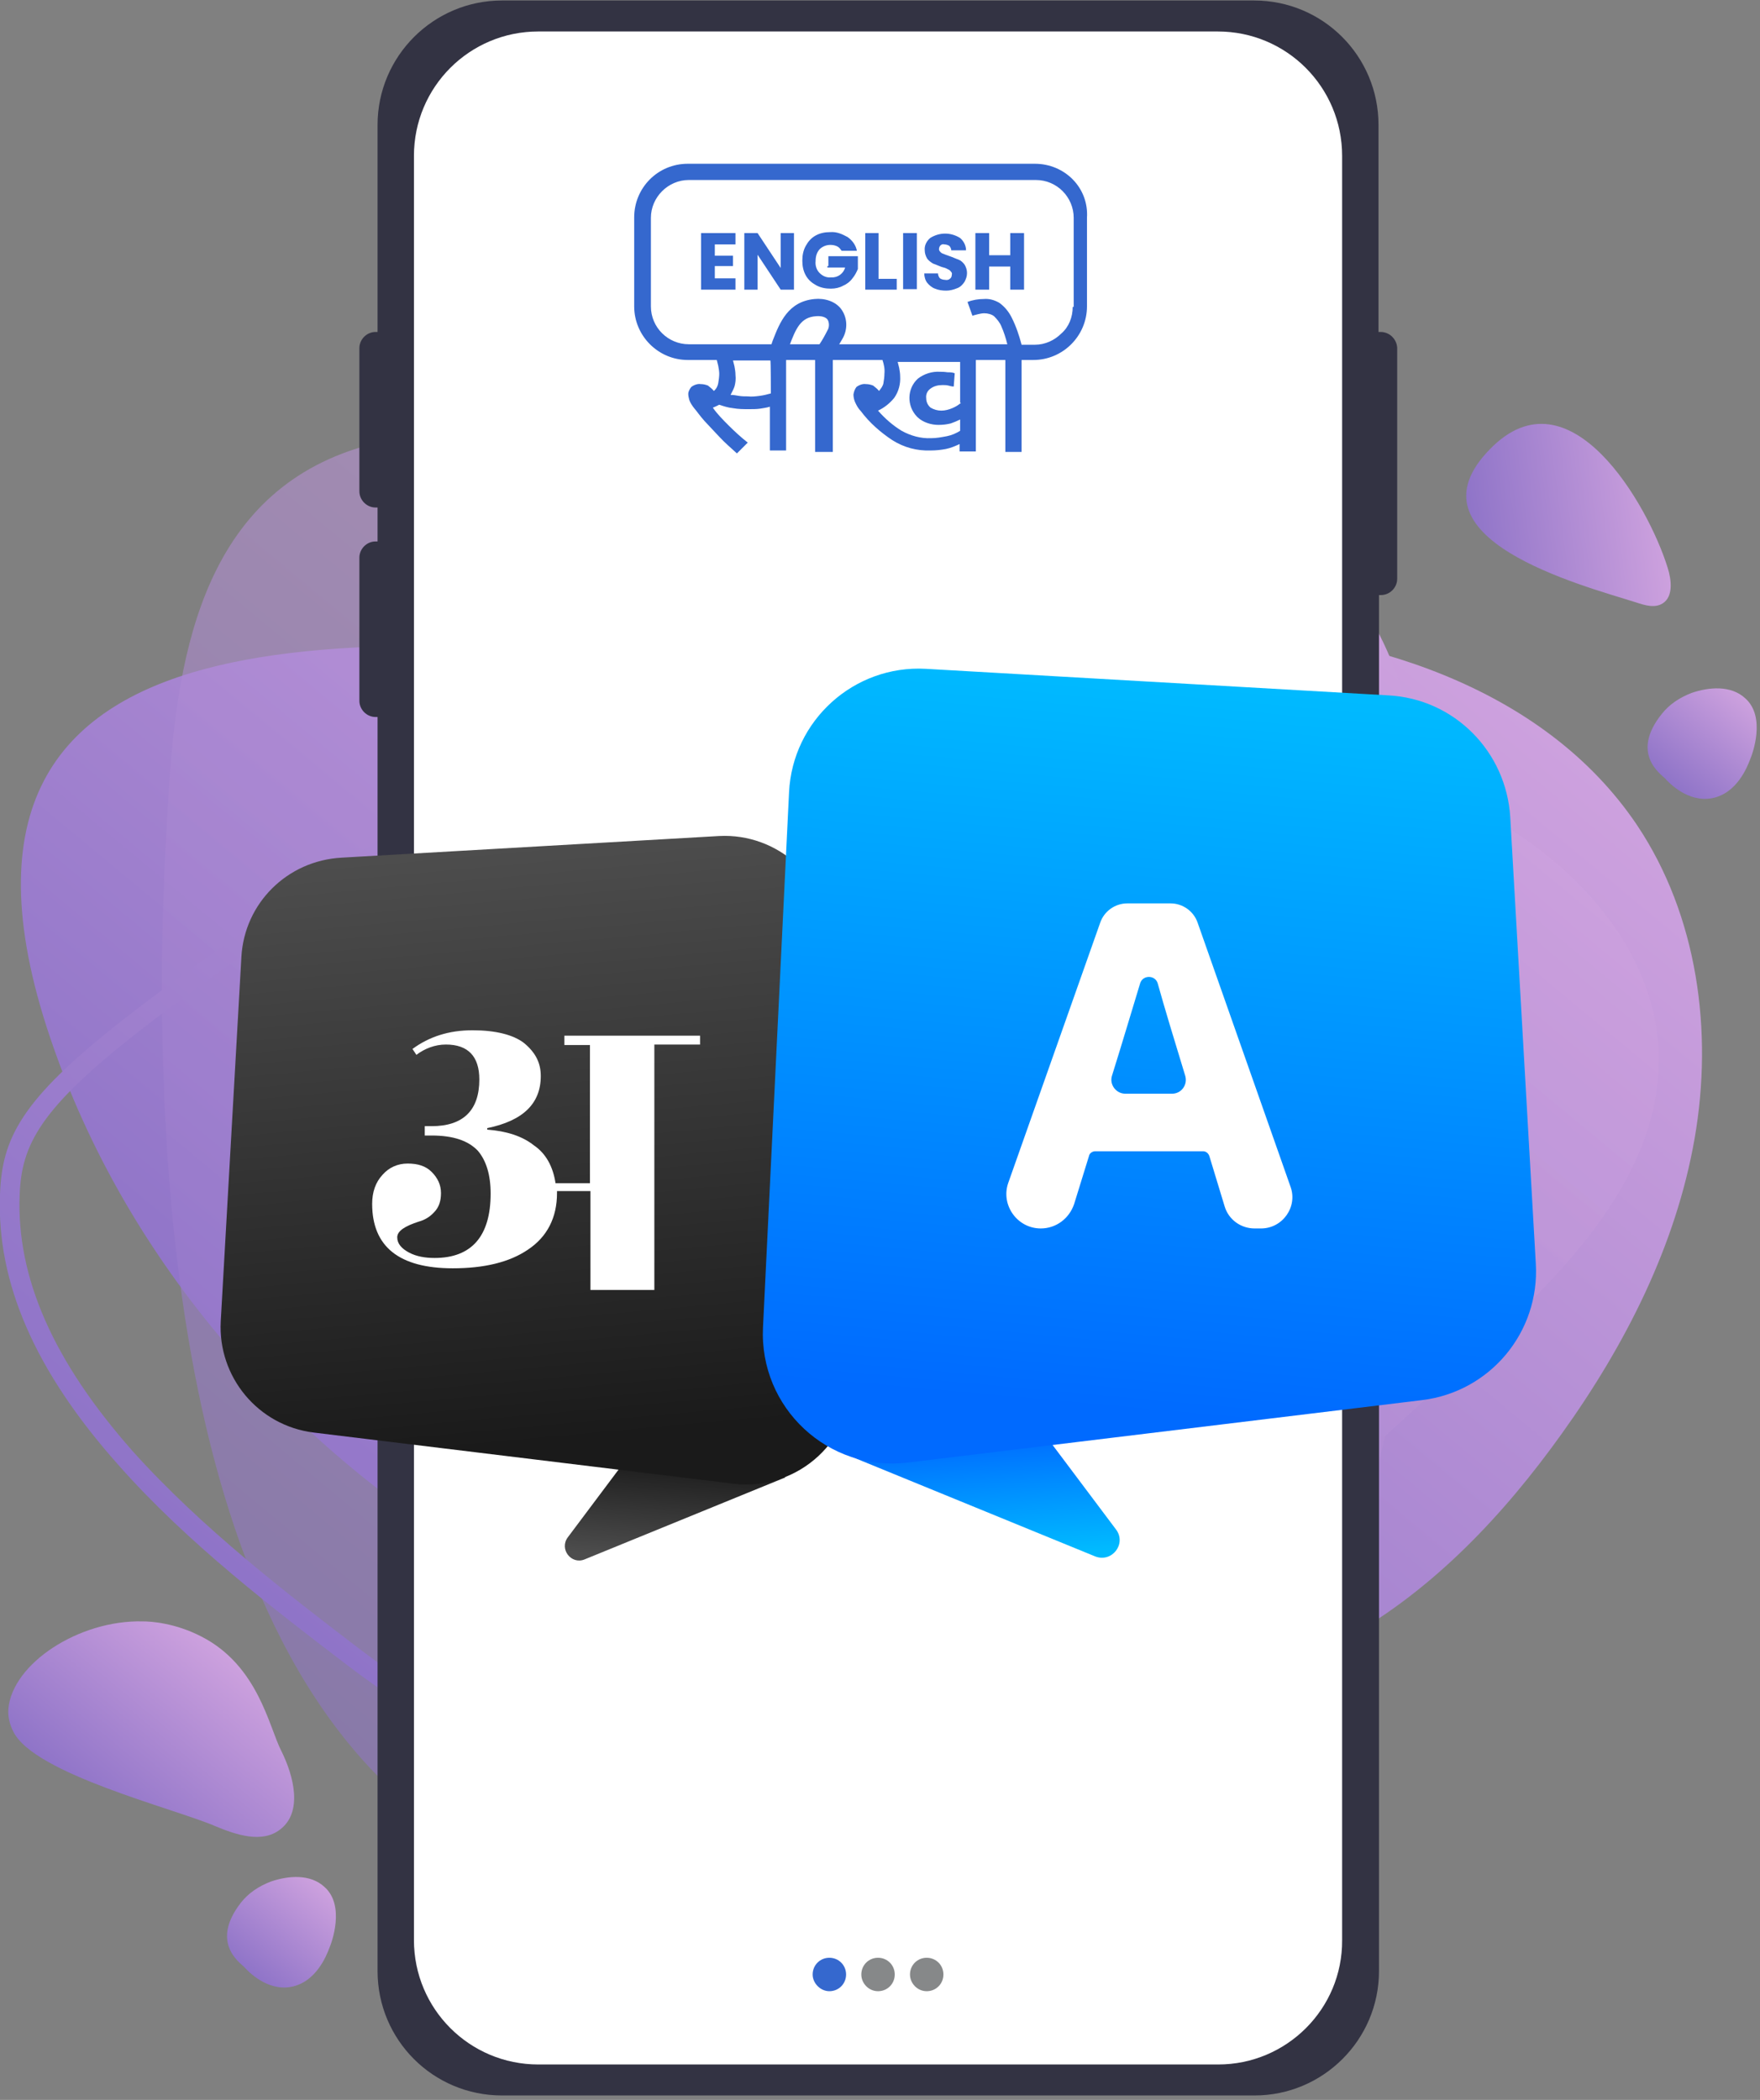 <?xml version="1.0" encoding="utf-8"?>
<!-- Generator: Adobe Illustrator 27.7.0, SVG Export Plug-In . SVG Version: 6.00 Build 0)  -->
<svg version="1.1" id="Layer_1" xmlns="http://www.w3.org/2000/svg" xmlns:xlink="http://www.w3.org/1999/xlink" x="0px" y="0px"
	 width="358px" height="427px" viewBox="0 0 358 427" style="enable-background:new 0 0 358 427;" xml:space="preserve">
<rect x="0" y="0" width="358" height="427" fill="#808080" stroke="none"/>
<style type="text/css">
	.st0{fill:url(#SVGID_1_);}
	.st1{opacity:0.57;fill:url(#SVGID_00000030478526296876315720000005160125946210199976_);enable-background:new    ;}
	.st2{fill:url(#SVGID_00000040534087039270292530000013186642484379416508_);}
	.st3{fill:url(#SVGID_00000045578617458997181380000010768124261427262122_);}
	.st4{fill:url(#SVGID_00000089552646441671858660000000887964842436897157_);}
	.st5{fill:url(#SVGID_00000080172406898401335810000002149828468451124927_);}
	.st6{fill:url(#SVGID_00000022544637439179456660000001073504934103944877_);}
	.st7{fill:#333343;}
	.st8{fill:#FFFFFF;}
	.st9{fill:#3568CE;}
	.st10{fill:#868889;}
	.st11{fill:url(#SVGID_00000005238227587674728650000018149805579074431406_);}
	.st12{fill:url(#SVGID_00000050623701758083363000000001125086719805990575_);}
	.st13{fill:url(#SVGID_00000095329879100353111160000013815158339471784114_);}
	.st14{fill:url(#SVGID_00000050661272392452103500000008184563292750786965_);}
</style>
<linearGradient id="SVGID_1_" gradientUnits="userSpaceOnUse" x1="89.752" y1="114.431" x2="262.458" y2="322.602" gradientTransform="matrix(1 0 0 -1 0 428)">
	<stop  offset="0" style="stop-color:#8F74C8"/>
	<stop  offset="1" style="stop-color:#CDA1DE"/>
</linearGradient>
<path class="st0" d="M101.4,319.3c31.7,18.4,68.1,28.9,104.8,29c23.5,0.1,47.4-3.8,67.9-15.3c17.6-9.9,31.8-25,43.6-41.5
	c12.9-18,23.2-38.2,27-60c3.8-21.8,0.6-45.3-11.7-63.7c-19.1-28.4-55.9-39.6-90.1-40.5c-34.2-0.9-68.2,6.4-102.4,5.6
	C82.3,131.6-21.7,116.6,10.2,211C25.7,256.9,59.5,295,101.4,319.3z"/>
<linearGradient id="SVGID_00000178166038325329914560000015615029030943752125_" gradientUnits="userSpaceOnUse" x1="51.962" y1="86.915" x2="241.164" y2="314.969" gradientTransform="matrix(1 0 0 -1 0 428)">
	<stop  offset="0" style="stop-color:#8F74C8"/>
	<stop  offset="1" style="stop-color:#CDA1DE"/>
</linearGradient>
<path style="opacity:0.57;fill:url(#SVGID_00000178166038325329914560000015615029030943752125_);enable-background:new    ;" d="
	M33.3,220.2C36.1,297.1,57,390.1,146,386.8c31.5-1.2,57.6-23.6,81-44.9c24.5-22.3,49-44.7,73.5-67c17.9-16.3,37.2-35.8,36.9-60
	c-0.4-24.3-21.2-43.8-43.5-53.3c-22.3-9.5-47-12-69.9-20c-28.9-10.1-54-28.5-82-40.8c-21.4-9.4-49.4-17.3-72.3-8.6
	c-30.5,11.6-34.3,45.9-35.7,74.4C33,182.2,32.6,200.7,33.3,220.2z"/>
<linearGradient id="SVGID_00000104684861574107577130000012606962442155007617_" gradientUnits="userSpaceOnUse" x1="82.668" y1="78.704" x2="275.017" y2="310.552" gradientTransform="matrix(1 0 0 -1 0 428)">
	<stop  offset="0" style="stop-color:#8F74C8"/>
	<stop  offset="1" style="stop-color:#CDA1DE"/>
</linearGradient>
<path style="fill:url(#SVGID_00000104684861574107577130000012606962442155007617_);" d="M204.6,388.3c-12.9,0-26.4-3.7-40.2-7.9
	l-1.8-0.5c-38.1-11.7-63.3-19.5-92.1-41.4h0c-14.4-11-32.4-24.7-46.5-40.7c-16.9-19-24.7-37-24-54.9c0.4-11.3,4.1-19.1,24.6-35.2
	c20-15.8,56.7-40,123.1-83.8l12.6-8.3c6.6-4.4,24.8-14.9,50.9-18.8c20-2.9,39.1,1.3,52.5,11.6c25.5,19.5,28.2,55.7,27.6,88.4
	c-0.5,24.8-1.7,53.9-6.9,82.4c-5.6,30.2-14.9,55.2-28.4,76.4c-9.4,14.8-19,23.9-30.1,28.7C219.1,387.1,212,388.3,204.6,388.3z
	 M73,335.2c28.2,21.5,53.1,29.2,90.8,40.8l1.8,0.5c20.9,6.4,41.1,11.6,58.8,3.9c10.3-4.5,19.3-13.1,28.3-27.2
	c28.7-45,33.7-101.9,34.8-156.8c0.6-31.8-2-66.7-26-85.2c-12.5-9.6-30.6-13.6-49.5-10.8c-25.3,3.7-42.9,13.9-49.3,18.2l-12.6,8.3
	C18.5,213.7,4.8,222.8,4,242.9c-0.7,16.9,6.9,34,23,52.2C41,310.7,58.7,324.3,73,335.2z"/>
<linearGradient id="SVGID_00000094610807795896847090000000177091627190865086_" gradientUnits="userSpaceOnUse" x1="299.07" y1="320.033" x2="337.783" y2="325.098" gradientTransform="matrix(1 0 0 -1 0 428)">
	<stop  offset="0" style="stop-color:#8F74C8"/>
	<stop  offset="1" style="stop-color:#CDA1DE"/>
</linearGradient>
<path style="fill:url(#SVGID_00000094610807795896847090000000177091627190865086_);" d="M332.8,122.5c1.8,0.6,3.8,1.2,5.4,0.2
	c2.2-1.4,1.8-4.8,1-7.3c-3.9-12.6-19.9-40.7-36.1-24.1C285.2,109.5,321.7,119,332.8,122.5z"/>
<linearGradient id="SVGID_00000152967123392432415190000012070982455280048256_" gradientUnits="userSpaceOnUse" x1="20.962" y1="59.758" x2="46.907" y2="91.03" gradientTransform="matrix(1 0 0 -1 0 428)">
	<stop  offset="0" style="stop-color:#8F74C8"/>
	<stop  offset="1" style="stop-color:#CDA1DE"/>
</linearGradient>
<path style="fill:url(#SVGID_00000152967123392432415190000012070982455280048256_);" d="M43.7,371.3c4.3,1.8,9.6,3.6,13.3,0.7
	c4.6-3.5,2.8-10.8,0.2-16c-2.5-4.9-4.7-17.3-16.2-23.2c-5.4-2.8-10.3-3.1-12-3.1c-13-0.3-26.5,8.6-27.3,17.8c-0.1,1.5,0.2,3,1,4.6
	C6.9,360.7,35.3,367.7,43.7,371.3z"/>
<linearGradient id="SVGID_00000127747403941135452140000011434004033884270481_" gradientUnits="userSpaceOnUse" x1="50.713" y1="26.927" x2="65.499" y2="44.749" gradientTransform="matrix(1 0 0 -1 0 428)">
	<stop  offset="0" style="stop-color:#8F74C8"/>
	<stop  offset="1" style="stop-color:#CDA1DE"/>
</linearGradient>
<path style="fill:url(#SVGID_00000127747403941135452140000011434004033884270481_);" d="M49,386.9c1.5-1.9,3.5-3.3,6.1-4.3
	c3.5-1.2,8-1.6,10.9,1.1c4.3,3.8,1.4,11.5,1,12.4c-0.6,1.6-2.7,6.9-7.7,7.9c-5,1-9-3.3-9.6-4C48.8,399.1,42.7,395,49,386.9z"/>
<linearGradient id="SVGID_00000101075645576807652920000004192465293191881108_" gradientUnits="userSpaceOnUse" x1="339.675" y1="268.677" x2="354.461" y2="286.5" gradientTransform="matrix(1 0 0 -1 0 428)">
	<stop  offset="0" style="stop-color:#8F74C8"/>
	<stop  offset="1" style="stop-color:#CDA1DE"/>
</linearGradient>
<path style="fill:url(#SVGID_00000101075645576807652920000004192465293191881108_);" d="M338,145.2c1.5-1.9,3.5-3.3,6.1-4.3
	c3.5-1.2,8-1.6,10.9,1.1c4.3,3.8,1.4,11.5,1,12.4c-0.6,1.6-2.7,6.9-7.7,7.9c-5,1-9-3.3-9.6-4C337.8,157.4,331.6,153.2,338,145.2z"/>
<path class="st7" d="M280.8,67.5h-0.4V25.4c0-14-11.3-25.3-25.3-25.3H102.1c-13.9,0-25.3,11.3-25.3,25.3v42.1h-0.4
	c-1.8,0-3.3,1.5-3.3,3.3v29.1c0,1.8,1.5,3.3,3.3,3.3h0.4v6.9h-0.4c-1.8,0-3.3,1.5-3.3,3.3v29.1c0,1.8,1.5,3.3,3.3,3.3h0.4v255
	c0,14,11.3,25.3,25.3,25.3h153.1c13.9,0,25.3-11.3,25.3-25.3V121h0.4c1.8,0,3.3-1.5,3.3-3.3v-47C284.1,69,282.7,67.5,280.8,67.5z"/>
<path class="st8" d="M247.8,419.8H109.5c-14,0-25.3-11.3-25.3-25.3V31.7c0-14,11.3-25.3,25.3-25.3h138.2c14,0,25.3,11.3,25.3,25.3
	v362.8C273.1,408.5,261.7,419.8,247.8,419.8z"/>
<path class="st9" d="M168.7,404.9c1.9,0,3.4-1.5,3.4-3.4c0-1.9-1.5-3.4-3.4-3.4c-1.9,0-3.4,1.5-3.4,3.4
	C165.3,403.3,166.9,404.9,168.7,404.9z"/>
<path class="st10" d="M178.6,404.9c1.9,0,3.4-1.5,3.4-3.4c0-1.9-1.5-3.4-3.4-3.4c-1.9,0-3.4,1.5-3.4,3.4
	C175.2,403.3,176.7,404.9,178.6,404.9z"/>
<path class="st10" d="M188.5,404.9c1.9,0,3.4-1.5,3.4-3.4c0-1.9-1.5-3.4-3.4-3.4s-3.4,1.5-3.4,3.4
	C185.1,403.3,186.6,404.9,188.5,404.9z"/>
<linearGradient id="SVGID_00000090977606816152684600000003455640213440641672_" gradientUnits="userSpaceOnUse" x1="136.662" y1="110.811" x2="138.207" y2="131.203" gradientTransform="matrix(1 0 0 -1 0 428)">
	<stop  offset="0" style="stop-color:#4D4D4D"/>
	<stop  offset="1" style="stop-color:#1A1A1A"/>
</linearGradient>
<path style="fill:url(#SVGID_00000090977606816152684600000003455640213440641672_);" d="M130.8,292.2l-15.3,20.4
	c-1.8,2.4,0.7,5.6,3.4,4.5l40.9-16.7L130.8,292.2z"/>
<linearGradient id="SVGID_00000062886684728965003420000004254828682008809114_" gradientUnits="userSpaceOnUse" x1="101.582" y1="255.549" x2="112.568" y2="134.749" gradientTransform="matrix(1 0 0 -1 0 428)">
	<stop  offset="0" style="stop-color:#4D4D4D"/>
	<stop  offset="1" style="stop-color:#1A1A1A"/>
</linearGradient>
<path style="fill:url(#SVGID_00000062886684728965003420000004254828682008809114_);" d="M49.1,194.6l-4.2,74.1
	c-0.6,11.3,7.6,21.2,18.9,22.6l85.4,10.4c13.2,1.6,24.8-9.1,24.1-22.4l-4.3-88.8c-0.6-11.9-10.8-21.1-22.7-20.5l-76.8,4.4
	C58.4,175,49.7,183.7,49.1,194.6z"/>
<linearGradient id="SVGID_00000029744691320034926990000004754162444890269334_" gradientUnits="userSpaceOnUse" x1="201.195" y1="111.23" x2="199.302" y2="136.207" gradientTransform="matrix(1 0 0 -1 0 428)">
	<stop  offset="0" style="stop-color:#00BAFF"/>
	<stop  offset="1" style="stop-color:#006AFF"/>
</linearGradient>
<path style="fill:url(#SVGID_00000029744691320034926990000004754162444890269334_);" d="M208.3,286.1l18.7,24.9
	c2.2,2.9-0.8,6.8-4.2,5.5L172.7,296L208.3,286.1z"/>
<linearGradient id="SVGID_00000018221977387896786420000007177120522001500855_" gradientUnits="userSpaceOnUse" x1="242.916" y1="288.962" x2="229.459" y2="140.998" gradientTransform="matrix(1 0 0 -1 0 428)">
	<stop  offset="0" style="stop-color:#00BAFF"/>
	<stop  offset="1" style="stop-color:#006AFF"/>
</linearGradient>
<path style="fill:url(#SVGID_00000018221977387896786420000007177120522001500855_);" d="M307.2,166.2l5.2,90.8
	c0.8,13.9-9.3,26-23.1,27.7l-104.6,12.7c-16.2,2-30.3-11.1-29.5-27.5l5.3-108.8c0.7-14.6,13.2-25.9,27.8-25.1l94.1,5.4
	C295.8,142.1,306.4,152.8,307.2,166.2z"/>
<path class="st8" d="M142.4,210.5v1.9h-9.3v49.9h-13v-20.1h-6.8v0.4c0,5-2,8.9-5.9,11.5c-3.8,2.6-9,3.8-15.3,3.8
	c-10.9,0-16.4-4.4-16.4-13.1c0-2.4,0.7-4.4,2.1-5.9c1.3-1.5,3.1-2.3,5.1-2.3c2.1,0,3.7,0.5,4.9,1.7c1.2,1.2,1.9,2.6,1.9,4.3
	c0,1.6-0.4,2.9-1.4,3.9c-0.9,1-2,1.6-3.1,1.9c-2.8,0.9-4.4,1.9-4.4,3.2c0,1.3,0.9,2.3,2.4,3.1c1.5,0.8,3.3,1.1,5.2,1.1
	c7.5,0,11.4-4.4,11.4-13.1c0-3.8-0.9-6.7-2.6-8.7c-1.9-2-4.9-3.1-9.4-3.1h-1.4V229h1.4c6.4,0,9.7-3.2,9.7-9.5c0-4.7-2.3-7.1-6.8-7.1
	c-2.2,0-4.3,0.8-6,2.1l-0.8-1.2c3.4-2.5,7.4-3.8,12.2-3.8c4.7,0,8.3,0.9,10.5,2.6c2.3,1.9,3.4,4,3.4,6.7c0,5.6-3.6,9.1-10.9,10.6
	v0.3c3.9,0.3,7.1,1.3,9.5,3.2c2.5,1.7,3.9,4.4,4.4,7.7h7v-28.1h-5.2v-1.9H142.4z"/>
<path class="st8" d="M211.7,249.8c-4.8,0-8.2-4.8-6.6-9.3l18.7-52.9c0.8-2.3,3-3.9,5.5-3.9h8.8c2.5,0,4.7,1.6,5.5,3.9l18.9,53.7
	c1.5,4.1-1.6,8.5-6,8.5h-1.3c-2.8,0-5.3-1.8-6.1-4.5l-3.1-10.2c-0.2-0.6-0.7-1-1.3-1h-21.9c-0.6,0-1.2,0.4-1.3,1l-3,9.7
	C217.5,247.8,214.8,249.8,211.7,249.8z M238.4,222.4c1.9,0,3.2-1.8,2.7-3.6c-2.2-7.2-4.3-14.1-5.6-18.8c-0.5-1.8-3.1-1.8-3.6,0
	c-1.5,4.9-3.6,12-5.7,18.7c-0.6,1.8,0.8,3.7,2.7,3.7H238.4z"/>
<polygon class="st9" points="142.6,58.9 149.6,58.9 149.6,56.6 145.4,56.6 145.4,54.1 149.1,54.1 149.1,52 145.4,52 145.4,49.7 
	149.6,49.7 149.6,47.4 142.6,47.4 "/>
<polygon class="st9" points="158.8,54.5 154.1,47.4 151.4,47.4 151.4,58.9 154.1,58.9 154.1,51.8 158.8,58.9 161.5,58.9 161.5,47.4 
	158.8,47.4 "/>
<path class="st9" d="M168.3,54.4L168.3,54.4h3.6c-0.3,1.2-1.5,2.1-2.8,2c-0.9,0.1-1.7-0.2-2.4-0.9c-0.6-0.6-0.9-1.5-0.8-2.4
	c0-0.9,0.2-1.7,0.8-2.4c0.6-0.6,1.4-0.9,2.2-0.9c0.5,0,1,0.1,1.4,0.3c0.4,0.2,0.6,0.5,0.9,0.9h3.1c-0.2-1.1-0.9-2.1-1.9-2.8
	c-1.1-0.6-2.2-1.1-3.5-1c-1.1,0-2.1,0.2-3,0.7c-0.9,0.5-1.5,1.2-2,2.1c-0.5,0.9-0.7,1.9-0.7,3s0.2,2.1,0.7,3s1.2,1.5,2.1,2
	s1.9,0.7,3,0.7c0.9,0,1.8-0.2,2.5-0.6c0.7-0.3,1.4-0.8,1.9-1.5c0.5-0.6,0.8-1.2,1.1-1.9v-2.6h-6v2H168.3z"/>
<polygon class="st9" points="178.7,47.4 176,47.4 176,58.9 182.4,58.9 182.4,56.7 178.7,56.7 "/>
<rect x="183.7" y="47.4" class="st9" width="2.8" height="11.4"/>
<path class="st9" d="M195,52.8c-0.6-0.2-1.2-0.5-1.8-0.7c-0.6-0.2-1.1-0.4-1.6-0.6c-0.3-0.2-0.6-0.5-0.6-0.8c0-0.3,0.1-0.6,0.3-0.8
	c0.2-0.2,0.5-0.3,0.8-0.2c0.3,0,0.7,0.1,1,0.3c0.2,0.2,0.4,0.6,0.4,0.9h3c0-1-0.5-1.9-1.2-2.5c-1.9-1.2-4.2-1.2-6.1,0
	c-0.7,0.6-1.2,1.5-1.1,2.5c0,0.6,0.2,1.2,0.5,1.7c0.3,0.4,0.7,0.7,1.2,1c0.6,0.2,1.2,0.5,1.8,0.7c0.4,0.1,0.8,0.2,1.1,0.4
	c0.2,0.1,0.5,0.2,0.7,0.5c0.2,0.2,0.3,0.4,0.2,0.7c0,0.3-0.1,0.6-0.4,0.8c-0.2,0.2-0.6,0.3-1,0.2c-0.3,0-0.7-0.1-1-0.3
	c-0.2-0.2-0.4-0.6-0.4-1H188c0,0.6,0.2,1.4,0.6,1.9s1,1,1.6,1.2c0.7,0.3,1.5,0.4,2.3,0.4c0.7,0,1.5-0.2,2.2-0.5
	c0.6-0.2,1.1-0.7,1.5-1.3c0.3-0.6,0.5-1.1,0.5-1.8c0-0.6-0.2-1.2-0.5-1.7C195.9,53.4,195.5,53,195,52.8"/>
<polygon class="st9" points="205.5,51.9 201.2,51.9 201.2,47.4 198.4,47.4 198.4,58.9 201.2,58.9 201.2,54.2 205.5,54.2 205.5,58.9 
	208.3,58.9 208.3,47.4 205.5,47.4 "/>
<path class="st9" d="M210.5,33.3h-70.6c-6.1,0-10.9,4.9-10.9,10.9v18.1c0,6,4.9,10.9,10.9,10.9h5.9c0.1,0.4,0.2,0.8,0.3,1.2
	c0.1,0.6,0.2,1.1,0.2,1.6c0,0.6-0.1,1.3-0.2,1.9s-0.4,1.2-0.9,1.6c-0.3-0.4-0.7-0.7-1.2-1.1c-0.5-0.2-1-0.3-1.5-0.3
	c-0.6-0.1-1.4,0.2-1.9,0.6c-0.3,0.4-0.6,0.9-0.6,1.4c0,0.4,0.1,0.8,0.2,1.2c0.2,0.6,0.6,1.2,1,1.7c0.6,0.7,1.2,1.6,2.1,2.6
	c0.9,1,1.9,2,3,3.2s2.4,2.3,3.6,3.4l2.2-2.2c-1.4-1.1-2.7-2.3-3.9-3.5c-1.1-1.1-2.3-2.3-3.2-3.6c0.5-0.2,0.9-0.4,1.3-0.6
	c0.9,0.3,1.8,0.6,2.8,0.7c1.1,0.2,2.2,0.2,3.2,0.2c0.8,0,1.6,0,2.3-0.1c0.6-0.1,1.4-0.2,2-0.4v8.9h3.3V73.2h5.9v18.7h3.6V73.2h10.1
	c0.3,0.9,0.5,1.8,0.4,2.8c0,0.6-0.1,1.3-0.2,1.9s-0.5,1.1-0.9,1.6c-0.3-0.4-0.7-0.7-1.2-1.1c-0.5-0.2-1-0.3-1.5-0.3
	c-0.6-0.1-1.4,0.2-1.9,0.6c-0.3,0.4-0.5,0.9-0.6,1.5c0,0.5,0.1,1,0.3,1.5c0.3,0.7,0.7,1.4,1.2,1.9c1.8,2.4,4,4.3,6.4,5.9
	c2.4,1.5,5,2.2,7.8,2.1c1.1,0,2-0.1,3.1-0.3c1-0.2,1.9-0.6,2.8-1v1.5h3.3V73.2h6v18.7h3.3V73.2h2.4c6,0,10.9-4.9,10.9-10.9v-18
	C221.5,38.2,216.6,33.3,210.5,33.3z M156.8,80c-0.7,0.2-1.5,0.4-2.3,0.5s-1.6,0.2-2.4,0.1c-0.6,0-1.2,0-1.8-0.1s-1.1-0.2-1.7-0.2
	c0.3-0.6,0.6-1.1,0.8-1.7c0.2-0.7,0.3-1.5,0.2-2.4c0-0.6-0.1-1.1-0.2-1.7c-0.1-0.4-0.2-0.8-0.3-1.2h7.6
	C156.8,73.3,156.8,80,156.8,80z M195.5,81.9c-0.6,0.5-1.1,0.8-1.8,1.1c-0.7,0.3-1.5,0.5-2.2,0.5c-0.8,0-1.5-0.2-2.2-0.6
	c-0.6-0.5-0.9-1.2-0.9-1.9c-0.1-0.8,0.2-1.5,0.9-2c0.7-0.5,1.5-0.7,2.4-0.7c0.4,0,0.8,0,1.2,0.1s0.7,0.2,1.1,0.2l0.2-2.7
	c-0.5-0.2-1-0.2-1.5-0.2c-0.6-0.1-1.1-0.1-1.5-0.1c-1.6-0.1-3.2,0.4-4.5,1.4c-2.2,2-2.3,5.5-0.2,7.7c0.1,0.1,0.1,0.1,0.2,0.2
	c1.1,1,2.7,1.5,4.2,1.5c0.9,0,1.7-0.1,2.5-0.3c0.6-0.2,1.3-0.5,1.9-0.8v2.3c-0.8,0.5-1.7,0.9-2.7,1.1c-1.1,0.2-2.1,0.4-3.2,0.4
	c-2.1,0.1-4.2-0.5-6-1.5c-1.8-1.1-3.4-2.5-4.8-4.1c1.3-0.6,2.4-1.5,3.3-2.6c0.9-1.3,1.3-2.8,1.2-4.4c0-0.6-0.1-1.1-0.2-1.7
	c-0.1-0.4-0.2-0.8-0.3-1.2h12.7V81.9z M218.2,62.4c0,2.1-0.8,4.1-2.3,5.4c-1.4,1.4-3.3,2.3-5.4,2.3h-2.7c-0.5-1.9-1.1-3.7-2-5.5
	c-0.6-1.2-1.4-2.2-2.5-3c-1-0.6-2.1-0.9-3.2-0.8c-1.1,0-2.3,0.2-3.3,0.6l1,2.8c0.3-0.1,0.7-0.2,1.1-0.3c0.4-0.1,0.9-0.2,1.3-0.2
	c0.7,0,1.5,0.2,2,0.6c0.6,0.6,1.2,1.3,1.5,2.1c0.5,1.1,0.9,2.4,1.2,3.6h-64.8c-4.2,0-7.7-3.4-7.7-7.7v-18c0-4.2,3.5-7.7,7.7-7.7
	h70.6c4.3,0,7.7,3.5,7.7,7.7V62.4z"/>
<path class="st9" d="M169.3,72.5l-3-1.8l0.4-0.7c0.6-0.9,1.1-1.8,1.6-2.8c0.4-0.6,0.4-1.5,0.1-2.1s-1.3-0.9-2.4-0.8
	c-3.1,0.2-4.1,2.4-5.5,6.2c-0.2,0.5-0.3,1-0.6,1.4l-3.2-1.3c0.2-0.4,0.3-0.9,0.5-1.4c1.4-3.6,3.1-7.9,8.5-8.4
	c1.9-0.2,4.5,0.4,5.7,2.5c1,1.7,1,3.9-0.1,5.7c-0.6,1-1.1,1.9-1.7,2.8L169.3,72.5z"/>
</svg>
